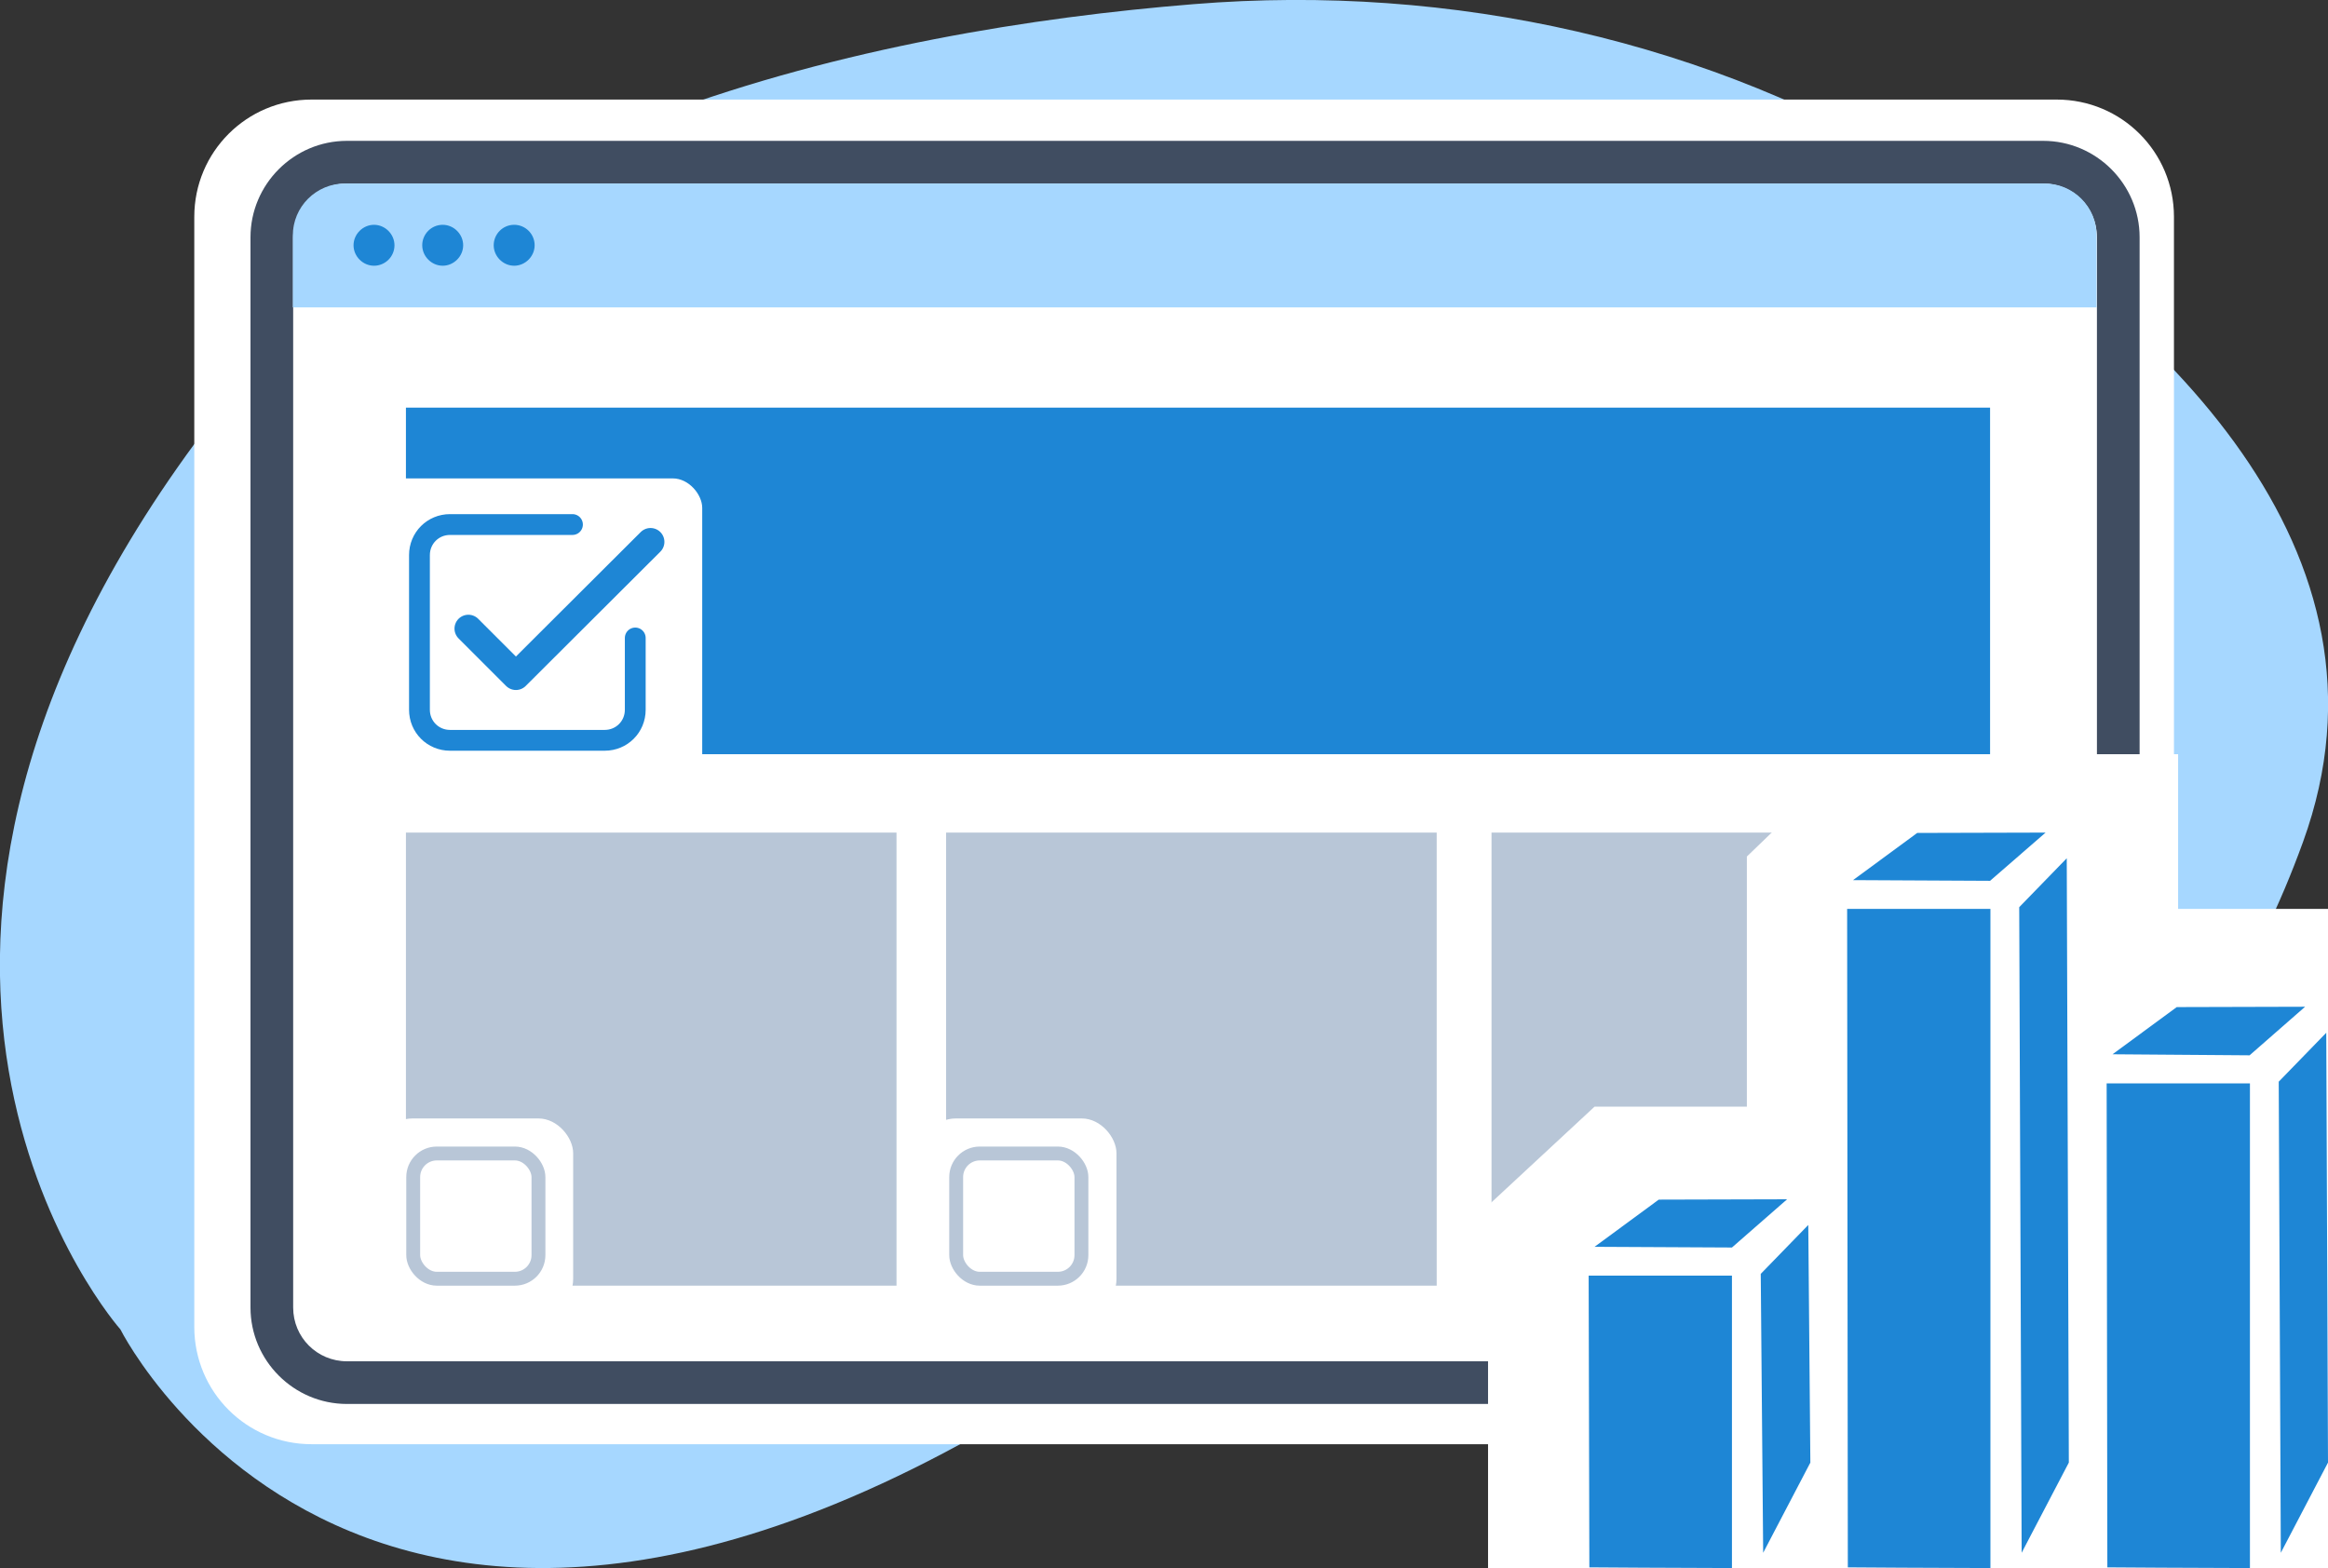 <?xml version="1.0" encoding="UTF-8"?>
<svg xmlns="http://www.w3.org/2000/svg" id="Layer_1" data-name="Layer 1" version="1.1" viewBox="0 0 671 452" width="671" height="452">
  <rect x="0" y="0" width="671" height="452" fill="#333333" stroke="none"/>
  <defs>
    <style type="text/css">
      .cls-1, .cls-2, .cls-3, .cls-4, .cls-5, .cls-6, .cls-7 {
        stroke-width: 0px;
      }

      .cls-1, .cls-2, .cls-5 {
        fill-rule: evenodd;
      }

      .cls-1, .cls-7 {
        fill: #fff;
      }

      .cls-2 {
        fill: #a6d7ff;
      }

      .cls-3 {
        fill: #404d61;
      }

      .cls-4 {
        fill: #b8c6d7;
      }

      .cls-8 {
        stroke-width: 8px;
      }

      .cls-8, .cls-9, .cls-10 {
        fill: none;
      }

      .cls-8, .cls-10 {
        stroke: #1e86d5;
        stroke-linecap: round;
        stroke-linejoin: round;
      }

      .cls-9 {
        stroke: #b8c6d7;
        stroke-miterlimit: 10;
        stroke-width: 4px;
      }

      .cls-5, .cls-6 {
        fill: #1e86d5;
      }

      .cls-10 {
        stroke-width: 6px;
      }
    </style>
  </defs>
  <g id="Layer_1-2" data-name="Layer 1">
    <g>
      <path class="cls-2" d="M499.8,334.3s110.2,56.6,164-91.6c30.5-84.1-41.2-150.8-109-192.8C493.7,12.1,418.8-4.9,344,1.2,251.3,8.7,123.3,36.4,56.3,127.6c-112.6,153.2-21.6,255.6-21.6,255.6,0,0,83,166.3,318.9-18.2,0,0,67.2-55.2,146.2-30.7Z"></path>
      <g>
        <path class="cls-1" d="M592.8,416.3H89.8c-18.7,0-33.8-15.1-33.8-33.8V62.5c0-18.7,15.1-33.8,33.8-33.8h503c18.7,0,33.8,15.1,33.8,33.8v320c0,18.7-15.1,33.8-33.8,33.8Z"></path>
        <path class="cls-3" d="M588.9,404.7H100c-15.3,0-27.8-12.5-27.8-27.8V68.4c0-15.3,12.5-27.8,27.8-27.8h488.9c15.3,0,27.8,12.5,27.8,27.8v308.5c0,15.3-12.5,27.8-27.8,27.8ZM100,52.9c-8.6,0-15.5,6.9-15.5,15.5v308.5c0,8.6,6.9,15.5,15.5,15.5h488.9c8.6,0,15.5-6.9,15.5-15.5V68.4c0-8.6-6.9-15.5-15.5-15.5H100Z"></path>
      </g>
      <rect class="cls-6" x="117" y="117.5" width="456.6" height="99.9"></rect>
      <rect class="cls-4" x="117" y="240" width="141.4" height="130.6"></rect>
      <rect class="cls-4" x="272.7" y="240" width="141.4" height="130.6"></rect>
      <rect class="cls-4" x="429.9" y="240" width="141.4" height="130.6"></rect>
      <g>
        <path class="cls-2" d="M589.4,52.9H99.4c-8.3,0-15,6.7-15,15v20.7h519.9v-20.7c0-8.3-6.7-15-15-15Z"></path>
        <path class="cls-5" d="M113.7,70.7c0,3.3-2.7,5.9-5.9,5.9s-5.9-2.7-5.9-5.9,2.7-5.9,5.9-5.9,5.9,2.7,5.9,5.9ZM127.6,64.8c-3.3,0-5.9,2.7-5.9,5.9s2.7,5.9,5.9,5.9,5.9-2.7,5.9-5.9-2.7-5.9-5.9-5.9ZM148.2,64.8c-3.3,0-5.9,2.7-5.9,5.9s2.7,5.9,5.9,5.9,5.9-2.7,5.9-5.9c0-3.3-2.7-5.9-5.9-5.9Z"></path>
      </g>
      <rect class="cls-7" x="104.6" y="137.9" width="97.8" height="92.6" rx="8.5" ry="8.5"></rect>
      <g>
        <path class="cls-10" d="M183.1,183.9v20.7c0,4.9-3.9,8.8-8.8,8.8h-44.6c-4.9,0-8.8-3.9-8.8-8.8v-44.6c0-4.9,3.9-8.8,8.8-8.8h35.3"></path>
        <polyline class="cls-8" points="135 181.2 148.7 194.9 187.5 156.2"></polyline>
      </g>
      <g>
        <rect class="cls-7" x="108.9" y="322.4" width="56.3" height="56.3" rx="10" ry="10"></rect>
        <rect class="cls-9" x="119.1" y="332.5" width="36.1" height="36.1" rx="6.8" ry="6.8"></rect>
      </g>
      <g>
        <rect class="cls-7" x="265.5" y="322.4" width="56.3" height="56.3" rx="10" ry="10"></rect>
        <rect class="cls-9" x="275.6" y="332.5" width="36.1" height="36.1" rx="6.8" ry="6.8"></rect>
      </g>
    </g>
  </g>
  <polygon class="cls-7" points="428.9 452 428.9 347.5 459.6 319 503.5 319 503.5 246.9 534.1 217.4 627.8 217.4 627.8 262 671 262 671 452 428.9 452"></polygon>
  <g>
    <g>
      <path class="cls-6" d="M607.2,312.3h41.3v139.7c-12.7,0-41.1-.2-41.1-.2l-.2-139.6Z"></path>
      <polygon class="cls-6" points="670.5 297.7 671 421.6 657.4 447.6 656.8 311.8 670.5 297.7"></polygon>
      <polygon class="cls-6" points="627.4 290.3 664.4 290.2 648.4 304.2 608.9 303.9 627.4 290.3"></polygon>
    </g>
    <g>
      <path class="cls-6" d="M457.9,367.7h41.3v84.3c-12.7,0-41.1-.2-41.1-.2l-.2-84.1Z"></path>
      <polygon class="cls-6" points="521.2 353.1 521.8 421.6 508.2 447.6 507.5 367.2 521.2 353.1"></polygon>
      <polygon class="cls-6" points="478.1 345.8 515.1 345.7 499.2 359.6 459.6 359.4 478.1 345.8"></polygon>
    </g>
    <g>
      <path class="cls-6" d="M532.4,262h41.3v190c-12.7,0-41.1-.2-41.1-.2l-.2-189.8Z"></path>
      <polygon class="cls-6" points="595.7 247.4 596.3 421.6 582.7 447.6 582 261.5 595.7 247.4"></polygon>
      <polygon class="cls-6" points="552.6 240.1 589.6 240 573.6 253.9 534.1 253.7 552.6 240.1"></polygon>
    </g>
  </g>
</svg>

